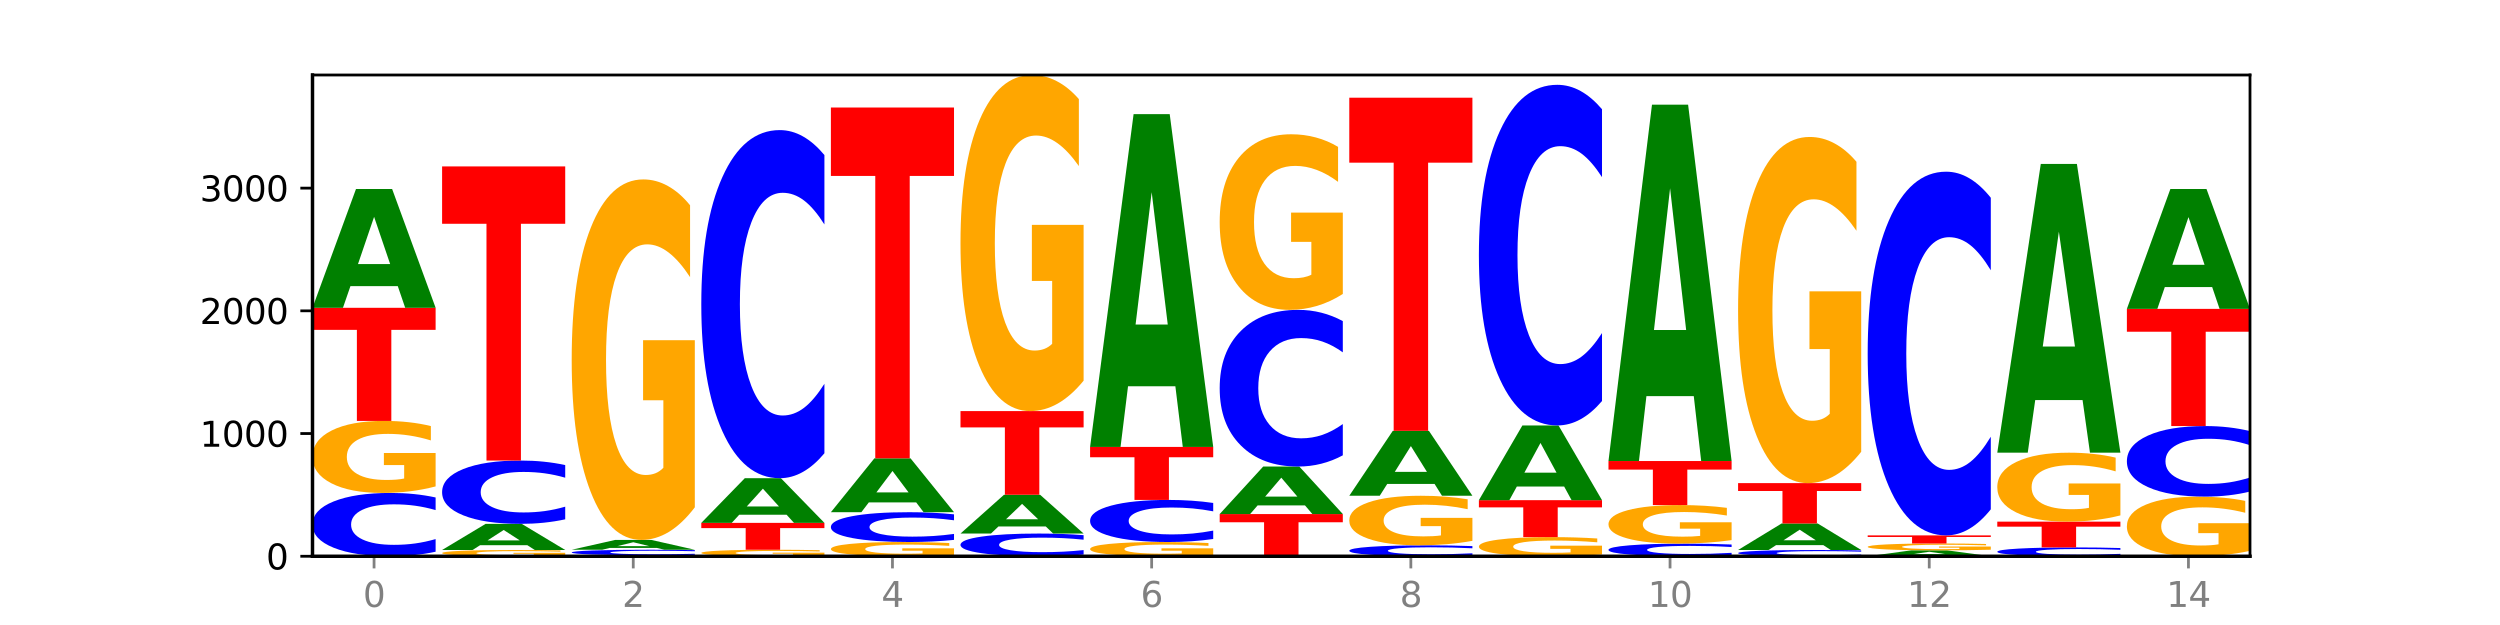 <?xml version="1.0" encoding="utf-8" standalone="no"?>
<!DOCTYPE svg PUBLIC "-//W3C//DTD SVG 1.1//EN"
  "http://www.w3.org/Graphics/SVG/1.1/DTD/svg11.dtd">
<svg xmlns:xlink="http://www.w3.org/1999/xlink" width="720pt" height="180pt" viewBox="0 0 720 180" xmlns="http://www.w3.org/2000/svg" version="1.1">
 <defs>
  <style type="text/css">*{stroke-linejoin: round; stroke-linecap: butt}</style>
 </defs>
 <g id="figure_1">
  <g id="patch_1">
   <path d="M 0 180 
L 720 180 
L 720 0 
L 0 0 
z
" style="fill: #ffffff"/>
  </g>
  <g id="axes_1">
   <g id="patch_2">
    <path d="M 90 160.2 
L 648 160.2 
L 648 21.6 
L 90 21.6 
z
" style="fill: #ffffff"/>
   </g>
   <g id="line2d_1">
    <path d="M 90 160.2 
L 648 160.2 
" clip-path="url(#pb4e3c579d0)" style="fill: none; stroke: #000000; stroke-width: 0.5; stroke-linecap: square"/>
   </g>
   <g id="patch_3">
    <path d="M 125.458 158.893 
Q 122.492 159.541 119.285 159.869 
Q 116.078 160.2 112.585 160.2 
Q 102.168 160.2 96.084 157.744 
Q 90 155.288 90 151.088 
Q 90 146.873 96.084 144.421 
Q 102.168 141.965 112.585 141.965 
Q 116.078 141.965 119.285 142.296 
Q 122.492 142.624 125.458 143.272 
L 125.458 146.907 
Q 122.465 146.048 119.562 145.649 
Q 116.658 145.25 113.451 145.25 
Q 107.698 145.25 104.401 146.805 
Q 101.114 148.357 101.114 151.088 
Q 101.114 153.808 104.401 155.363 
Q 107.698 156.915 113.451 156.915 
Q 116.658 156.915 119.562 156.516 
Q 122.465 156.113 125.458 155.254 
L 125.458 158.893 
z
" clip-path="url(#pb4e3c579d0)" style="fill: #0000ff"/>
   </g>
   <g id="patch_4">
    <path d="M 125.458 140.088 
Q 121.882 141.027 118.036 141.498 
Q 114.19 141.965 110.089 141.965 
Q 100.823 141.965 95.412 139.171 
Q 90 136.377 90 131.599 
Q 90 126.766 95.507 123.993 
Q 101.022 121.221 110.614 121.221 
Q 114.309 121.221 117.694 121.598 
Q 121.088 121.971 124.091 122.708 
L 124.091 126.843 
Q 120.992 125.896 117.925 125.429 
Q 114.857 124.958 111.774 124.958 
Q 106.068 124.958 102.977 126.68 
Q 99.886 128.398 99.886 131.599 
Q 99.886 134.77 102.866 136.502 
Q 105.846 138.228 111.329 138.228 
Q 112.823 138.228 114.102 138.13 
Q 115.382 138.027 116.399 137.813 
L 116.399 133.93 
L 110.558 133.93 
L 110.558 130.472 
L 125.458 130.472 
L 125.458 140.088 
z
" clip-path="url(#pb4e3c579d0)" style="fill: #ffa600"/>
   </g>
   <g id="patch_5">
    <path d="M 90 88.638 
L 125.458 88.638 
L 125.458 94.993 
L 112.701 94.993 
L 112.701 121.221 
L 102.781 121.221 
L 102.781 94.993 
L 90 94.993 
L 90 88.638 
z
" clip-path="url(#pb4e3c579d0)" style="fill: #ff0000"/>
   </g>
   <g id="patch_6">
    <path d="M 114.562 82.407 
L 100.925 82.407 
L 98.772 88.638 
L 90 88.638 
L 102.527 54.43 
L 112.931 54.43 
L 125.458 88.638 
L 116.693 88.638 
L 114.562 82.407 
z
M 103.1 76.058 
L 112.365 76.058 
L 107.74 62.451 
L 103.1 76.058 
z
" clip-path="url(#pb4e3c579d0)" style="fill: #008000"/>
   </g>
   <g id="patch_7">
    <path d="M 162.783 160.037 
Q 159.207 160.118 155.36 160.159 
Q 151.514 160.2 147.414 160.2 
Q 138.148 160.2 132.736 159.957 
Q 127.324 159.715 127.324 159.299 
Q 127.324 158.879 132.831 158.639 
Q 138.346 158.398 147.938 158.398 
Q 151.633 158.398 155.019 158.43 
Q 158.412 158.463 161.416 158.527 
L 161.416 158.886 
Q 158.317 158.804 155.249 158.763 
Q 152.182 158.722 149.098 158.722 
Q 143.393 158.722 140.301 158.872 
Q 137.21 159.021 137.21 159.299 
Q 137.21 159.575 140.19 159.725 
Q 143.17 159.875 148.653 159.875 
Q 150.147 159.875 151.427 159.867 
Q 152.706 159.858 153.723 159.839 
L 153.723 159.502 
L 147.883 159.502 
L 147.883 159.201 
L 162.783 159.201 
L 162.783 160.037 
z
" clip-path="url(#pb4e3c579d0)" style="fill: #ffa600"/>
   </g>
   <g id="patch_8">
    <path d="M 151.886 157.026 
L 138.25 157.026 
L 136.097 158.398 
L 127.324 158.398 
L 139.852 150.87 
L 150.255 150.87 
L 162.783 158.398 
L 154.018 158.398 
L 151.886 157.026 
z
M 140.425 155.629 
L 149.69 155.629 
L 145.064 152.635 
L 140.425 155.629 
z
" clip-path="url(#pb4e3c579d0)" style="fill: #008000"/>
   </g>
   <g id="patch_9">
    <path d="M 162.783 149.563 
Q 159.817 150.211 156.609 150.539 
Q 153.402 150.87 149.909 150.87 
Q 139.492 150.87 133.408 148.415 
Q 127.324 145.959 127.324 141.759 
Q 127.324 137.544 133.408 135.091 
Q 139.492 132.635 149.909 132.635 
Q 153.402 132.635 156.609 132.967 
Q 159.817 133.295 162.783 133.943 
L 162.783 137.578 
Q 159.79 136.719 156.886 136.319 
Q 153.983 135.92 150.776 135.92 
Q 145.022 135.92 141.726 137.476 
Q 138.438 139.028 138.438 141.759 
Q 138.438 144.478 141.726 146.034 
Q 145.022 147.586 150.776 147.586 
Q 153.983 147.586 156.886 147.187 
Q 159.79 146.784 162.783 145.925 
L 162.783 149.563 
z
" clip-path="url(#pb4e3c579d0)" style="fill: #0000ff"/>
   </g>
   <g id="patch_10">
    <path d="M 127.324 47.928 
L 162.783 47.928 
L 162.783 64.448 
L 150.026 64.448 
L 150.026 132.635 
L 140.106 132.635 
L 140.106 64.448 
L 127.324 64.448 
L 127.324 47.928 
z
" clip-path="url(#pb4e3c579d0)" style="fill: #ff0000"/>
   </g>
   <g id="patch_11">
    <path d="M 164.649 159.917 
L 200.107 159.917 
L 200.107 159.972 
L 187.35 159.972 
L 187.35 160.2 
L 177.43 160.2 
L 177.43 159.972 
L 164.649 159.972 
L 164.649 159.917 
z
" clip-path="url(#pb4e3c579d0)" style="fill: #ff0000"/>
   </g>
   <g id="patch_12">
    <path d="M 200.107 159.803 
Q 197.141 159.86 193.934 159.888 
Q 190.727 159.917 187.233 159.917 
Q 176.817 159.917 170.733 159.703 
Q 164.649 159.489 164.649 159.123 
Q 164.649 158.755 170.733 158.541 
Q 176.817 158.327 187.233 158.327 
Q 190.727 158.327 193.934 158.356 
Q 197.141 158.385 200.107 158.441 
L 200.107 158.758 
Q 197.114 158.683 194.211 158.648 
Q 191.307 158.613 188.1 158.613 
Q 182.347 158.613 179.05 158.749 
Q 175.762 158.884 175.762 159.123 
Q 175.762 159.36 179.05 159.495 
Q 182.347 159.631 188.1 159.631 
Q 191.307 159.631 194.211 159.596 
Q 197.114 159.561 200.107 159.486 
L 200.107 159.803 
z
" clip-path="url(#pb4e3c579d0)" style="fill: #0000ff"/>
   </g>
   <g id="patch_13">
    <path d="M 189.211 157.812 
L 175.574 157.812 
L 173.421 158.327 
L 164.649 158.327 
L 177.176 155.5 
L 187.58 155.5 
L 200.107 158.327 
L 191.342 158.327 
L 189.211 157.812 
z
M 177.749 157.287 
L 187.014 157.287 
L 182.389 156.163 
L 177.749 157.287 
z
" clip-path="url(#pb4e3c579d0)" style="fill: #008000"/>
   </g>
   <g id="patch_14">
    <path d="M 200.107 146.106 
Q 196.531 150.803 192.685 153.162 
Q 188.839 155.5 184.738 155.5 
Q 175.472 155.5 170.061 141.516 
Q 164.649 127.533 164.649 103.619 
Q 164.649 79.426 170.156 65.55 
Q 175.671 51.674 185.263 51.674 
Q 188.958 51.674 192.343 53.561 
Q 195.736 55.427 198.74 59.116 
L 198.74 79.812 
Q 195.641 75.073 192.574 72.735 
Q 189.506 70.376 186.423 70.376 
Q 180.717 70.376 177.626 78.997 
Q 174.535 87.598 174.535 103.619 
Q 174.535 119.49 177.515 128.155 
Q 180.495 136.798 185.978 136.798 
Q 187.472 136.798 188.751 136.305 
Q 190.031 135.79 191.048 134.717 
L 191.048 115.286 
L 185.207 115.286 
L 185.207 97.978 
L 200.107 97.978 
L 200.107 146.106 
z
" clip-path="url(#pb4e3c579d0)" style="fill: #ffa600"/>
   </g>
   <g id="patch_15">
    <path d="M 237.431 160.031 
Q 233.855 160.115 230.009 160.158 
Q 226.163 160.2 222.063 160.2 
Q 212.797 160.2 207.385 159.948 
Q 201.973 159.695 201.973 159.264 
Q 201.973 158.828 207.48 158.577 
Q 212.995 158.327 222.587 158.327 
Q 226.282 158.327 229.668 158.361 
Q 233.061 158.395 236.065 158.461 
L 236.065 158.835 
Q 232.965 158.749 229.898 158.707 
Q 226.831 158.664 223.747 158.664 
Q 218.041 158.664 214.95 158.82 
Q 211.859 158.975 211.859 159.264 
Q 211.859 159.55 214.839 159.707 
Q 217.819 159.863 223.302 159.863 
Q 224.796 159.863 226.076 159.854 
Q 227.355 159.844 228.372 159.825 
L 228.372 159.475 
L 222.531 159.475 
L 222.531 159.162 
L 237.431 159.162 
L 237.431 160.031 
z
" clip-path="url(#pb4e3c579d0)" style="fill: #ffa600"/>
   </g>
   <g id="patch_16">
    <path d="M 201.973 150.588 
L 237.431 150.588 
L 237.431 152.097 
L 224.675 152.097 
L 224.675 158.327 
L 214.755 158.327 
L 214.755 152.097 
L 201.973 152.097 
L 201.973 150.588 
z
" clip-path="url(#pb4e3c579d0)" style="fill: #ff0000"/>
   </g>
   <g id="patch_17">
    <path d="M 226.535 148.244 
L 212.899 148.244 
L 210.745 150.588 
L 201.973 150.588 
L 214.501 137.724 
L 224.904 137.724 
L 237.431 150.588 
L 228.667 150.588 
L 226.535 148.244 
z
M 215.073 145.857 
L 224.339 145.857 
L 219.713 140.74 
L 215.073 145.857 
z
" clip-path="url(#pb4e3c579d0)" style="fill: #008000"/>
   </g>
   <g id="patch_18">
    <path d="M 237.431 130.538 
Q 234.465 134.1 231.258 135.902 
Q 228.051 137.724 224.558 137.724 
Q 214.141 137.724 208.057 124.221 
Q 201.973 110.718 201.973 87.627 
Q 201.973 64.452 208.057 50.97 
Q 214.141 37.467 224.558 37.467 
Q 228.051 37.467 231.258 39.29 
Q 234.465 41.092 237.431 44.654 
L 237.431 64.639 
Q 234.439 59.917 231.535 57.722 
Q 228.632 55.526 225.424 55.526 
Q 219.671 55.526 216.375 64.08 
Q 213.087 72.612 213.087 87.627 
Q 213.087 102.579 216.375 111.133 
Q 219.671 119.665 225.424 119.665 
Q 228.632 119.665 231.535 117.47 
Q 234.439 115.254 237.431 110.532 
L 237.431 130.538 
z
" clip-path="url(#pb4e3c579d0)" style="fill: #0000ff"/>
   </g>
   <g id="patch_19">
    <path d="M 274.756 159.829 
Q 271.18 160.015 267.334 160.108 
Q 263.487 160.2 259.387 160.2 
Q 250.121 160.2 244.709 159.648 
Q 239.298 159.096 239.298 158.152 
Q 239.298 157.196 244.805 156.649 
Q 250.32 156.101 259.911 156.101 
Q 263.607 156.101 266.992 156.175 
Q 270.385 156.249 273.389 156.395 
L 273.389 157.212 
Q 270.29 157.025 267.222 156.932 
Q 264.155 156.839 261.072 156.839 
Q 255.366 156.839 252.275 157.179 
Q 249.183 157.519 249.183 158.152 
Q 249.183 158.778 252.163 159.12 
Q 255.143 159.462 260.627 159.462 
Q 262.121 159.462 263.4 159.442 
Q 264.679 159.422 265.697 159.379 
L 265.697 158.612 
L 259.856 158.612 
L 259.856 157.929 
L 274.756 157.929 
L 274.756 159.829 
z
" clip-path="url(#pb4e3c579d0)" style="fill: #ffa600"/>
   </g>
   <g id="patch_20">
    <path d="M 274.756 155.485 
Q 271.79 155.79 268.583 155.945 
Q 265.375 156.101 261.882 156.101 
Q 251.465 156.101 245.382 154.944 
Q 239.298 153.788 239.298 151.81 
Q 239.298 149.825 245.382 148.67 
Q 251.465 147.513 261.882 147.513 
Q 265.375 147.513 268.583 147.669 
Q 271.79 147.824 274.756 148.129 
L 274.756 149.841 
Q 271.763 149.436 268.86 149.248 
Q 265.956 149.06 262.749 149.06 
Q 256.995 149.06 253.699 149.793 
Q 250.411 150.524 250.411 151.81 
Q 250.411 153.09 253.699 153.823 
Q 256.995 154.554 262.749 154.554 
Q 265.956 154.554 268.86 154.366 
Q 271.763 154.176 274.756 153.772 
L 274.756 155.485 
z
" clip-path="url(#pb4e3c579d0)" style="fill: #0000ff"/>
   </g>
   <g id="patch_21">
    <path d="M 263.86 144.687 
L 250.223 144.687 
L 248.07 147.513 
L 239.298 147.513 
L 251.825 131.999 
L 262.228 131.999 
L 274.756 147.513 
L 265.991 147.513 
L 263.86 144.687 
z
M 252.398 141.808 
L 261.663 141.808 
L 257.038 135.637 
L 252.398 141.808 
z
" clip-path="url(#pb4e3c579d0)" style="fill: #008000"/>
   </g>
   <g id="patch_22">
    <path d="M 239.298 30.965 
L 274.756 30.965 
L 274.756 50.669 
L 261.999 50.669 
L 261.999 131.999 
L 252.079 131.999 
L 252.079 50.669 
L 239.298 50.669 
L 239.298 30.965 
z
" clip-path="url(#pb4e3c579d0)" style="fill: #ff0000"/>
   </g>
   <g id="patch_23">
    <path d="M 312.08 159.731 
Q 309.114 159.964 305.907 160.081 
Q 302.7 160.2 299.207 160.2 
Q 288.79 160.2 282.706 159.319 
Q 276.622 158.439 276.622 156.933 
Q 276.622 155.422 282.706 154.543 
Q 288.79 153.662 299.207 153.662 
Q 302.7 153.662 305.907 153.781 
Q 309.114 153.899 312.08 154.131 
L 312.08 155.434 
Q 309.087 155.126 306.184 154.983 
Q 303.28 154.84 300.073 154.84 
Q 294.32 154.84 291.023 155.398 
Q 287.736 155.954 287.736 156.933 
Q 287.736 157.908 291.023 158.466 
Q 294.32 159.022 300.073 159.022 
Q 303.28 159.022 306.184 158.879 
Q 309.087 158.735 312.08 158.427 
L 312.08 159.731 
z
" clip-path="url(#pb4e3c579d0)" style="fill: #0000ff"/>
   </g>
   <g id="patch_24">
    <path d="M 301.184 151.628 
L 287.547 151.628 
L 285.394 153.662 
L 276.622 153.662 
L 289.15 142.495 
L 299.553 142.495 
L 312.08 153.662 
L 303.315 153.662 
L 301.184 151.628 
z
M 289.722 149.555 
L 298.987 149.555 
L 294.362 145.113 
L 289.722 149.555 
z
" clip-path="url(#pb4e3c579d0)" style="fill: #008000"/>
   </g>
   <g id="patch_25">
    <path d="M 276.622 118.394 
L 312.08 118.394 
L 312.08 123.094 
L 299.324 123.094 
L 299.324 142.495 
L 289.404 142.495 
L 289.404 123.094 
L 276.622 123.094 
L 276.622 118.394 
z
" clip-path="url(#pb4e3c579d0)" style="fill: #ff0000"/>
   </g>
   <g id="patch_26">
    <path d="M 312.08 109.636 
Q 308.504 114.015 304.658 116.214 
Q 300.812 118.394 296.711 118.394 
Q 287.445 118.394 282.034 105.357 
Q 276.622 92.321 276.622 70.027 
Q 276.622 47.473 282.129 34.537 
Q 287.644 21.6 297.236 21.6 
Q 300.931 21.6 304.316 23.36 
Q 307.71 25.099 310.713 28.538 
L 310.713 47.833 
Q 307.614 43.414 304.547 41.235 
Q 301.479 39.035 298.396 39.035 
Q 292.69 39.035 289.599 47.073 
Q 286.508 55.091 286.508 70.027 
Q 286.508 84.823 289.488 92.901 
Q 292.468 100.959 297.951 100.959 
Q 299.445 100.959 300.724 100.499 
Q 302.004 100.019 303.021 99.019 
L 303.021 80.904 
L 297.18 80.904 
L 297.18 64.768 
L 312.08 64.768 
L 312.08 109.636 
z
" clip-path="url(#pb4e3c579d0)" style="fill: #ffa600"/>
   </g>
   <g id="patch_27">
    <path d="M 349.405 159.829 
Q 345.829 160.015 341.982 160.108 
Q 338.136 160.2 334.036 160.2 
Q 324.77 160.2 319.358 159.648 
Q 313.946 159.096 313.946 158.152 
Q 313.946 157.196 319.454 156.649 
Q 324.969 156.101 334.56 156.101 
Q 338.255 156.101 341.641 156.175 
Q 345.034 156.249 348.038 156.395 
L 348.038 157.212 
Q 344.939 157.025 341.871 156.932 
Q 338.804 156.839 335.72 156.839 
Q 330.015 156.839 326.923 157.179 
Q 323.832 157.519 323.832 158.152 
Q 323.832 158.778 326.812 159.12 
Q 329.792 159.462 335.275 159.462 
Q 336.769 159.462 338.049 159.442 
Q 339.328 159.422 340.345 159.379 
L 340.345 158.612 
L 334.505 158.612 
L 334.505 157.929 
L 349.405 157.929 
L 349.405 159.829 
z
" clip-path="url(#pb4e3c579d0)" style="fill: #ffa600"/>
   </g>
   <g id="patch_28">
    <path d="M 349.405 155.232 
Q 346.439 155.662 343.231 155.88 
Q 340.024 156.101 336.531 156.101 
Q 326.114 156.101 320.03 154.468 
Q 313.946 152.836 313.946 150.044 
Q 313.946 147.242 320.03 145.612 
Q 326.114 143.979 336.531 143.979 
Q 340.024 143.979 343.231 144.2 
Q 346.439 144.418 349.405 144.848 
L 349.405 147.264 
Q 346.412 146.694 343.508 146.428 
Q 340.605 146.163 337.398 146.163 
Q 331.644 146.163 328.348 147.197 
Q 325.06 148.228 325.06 150.044 
Q 325.06 151.852 328.348 152.886 
Q 331.644 153.917 337.398 153.917 
Q 340.605 153.917 343.508 153.652 
Q 346.412 153.384 349.405 152.813 
L 349.405 155.232 
z
" clip-path="url(#pb4e3c579d0)" style="fill: #0000ff"/>
   </g>
   <g id="patch_29">
    <path d="M 313.946 128.713 
L 349.405 128.713 
L 349.405 131.69 
L 336.648 131.69 
L 336.648 143.979 
L 326.728 143.979 
L 326.728 131.69 
L 313.946 131.69 
L 313.946 128.713 
z
" clip-path="url(#pb4e3c579d0)" style="fill: #ff0000"/>
   </g>
   <g id="patch_30">
    <path d="M 338.508 111.254 
L 324.872 111.254 
L 322.719 128.713 
L 313.946 128.713 
L 326.474 32.873 
L 336.877 32.873 
L 349.405 128.713 
L 340.64 128.713 
L 338.508 111.254 
z
M 327.047 93.466 
L 336.312 93.466 
L 331.686 55.344 
L 327.047 93.466 
z
" clip-path="url(#pb4e3c579d0)" style="fill: #008000"/>
   </g>
   <g id="patch_31">
    <path d="M 351.271 148.043 
L 386.729 148.043 
L 386.729 150.414 
L 373.972 150.414 
L 373.972 160.2 
L 364.052 160.2 
L 364.052 150.414 
L 351.271 150.414 
L 351.271 148.043 
z
" clip-path="url(#pb4e3c579d0)" style="fill: #ff0000"/>
   </g>
   <g id="patch_32">
    <path d="M 375.833 145.552 
L 362.196 145.552 
L 360.043 148.043 
L 351.271 148.043 
L 363.798 134.367 
L 374.202 134.367 
L 386.729 148.043 
L 377.964 148.043 
L 375.833 145.552 
z
M 364.371 143.014 
L 373.636 143.014 
L 369.011 137.574 
L 364.371 143.014 
z
" clip-path="url(#pb4e3c579d0)" style="fill: #008000"/>
   </g>
   <g id="patch_33">
    <path d="M 386.729 131.132 
Q 383.763 132.736 380.556 133.547 
Q 377.349 134.367 373.856 134.367 
Q 363.439 134.367 357.355 128.289 
Q 351.271 122.211 351.271 111.817 
Q 351.271 101.386 357.355 95.317 
Q 363.439 89.239 373.856 89.239 
Q 377.349 89.239 380.556 90.059 
Q 383.763 90.87 386.729 92.474 
L 386.729 101.47 
Q 383.736 99.344 380.833 98.356 
Q 377.929 97.368 374.722 97.368 
Q 368.969 97.368 365.672 101.218 
Q 362.385 105.059 362.385 111.817 
Q 362.385 118.548 365.672 122.398 
Q 368.969 126.238 374.722 126.238 
Q 377.929 126.238 380.833 125.25 
Q 383.736 124.253 386.729 122.127 
L 386.729 131.132 
z
" clip-path="url(#pb4e3c579d0)" style="fill: #0000ff"/>
   </g>
   <g id="patch_34">
    <path d="M 386.729 84.664 
Q 383.153 86.951 379.307 88.1 
Q 375.461 89.239 371.36 89.239 
Q 362.094 89.239 356.683 82.428 
Q 351.271 75.617 351.271 63.97 
Q 351.271 52.186 356.778 45.428 
Q 362.293 38.669 371.885 38.669 
Q 375.58 38.669 378.965 39.588 
Q 382.358 40.497 385.362 42.294 
L 385.362 52.374 
Q 382.263 50.066 379.196 48.927 
Q 376.128 47.778 373.045 47.778 
Q 367.339 47.778 364.248 51.977 
Q 361.157 56.166 361.157 63.97 
Q 361.157 71.7 364.137 75.92 
Q 367.117 80.13 372.6 80.13 
Q 374.094 80.13 375.373 79.89 
Q 376.653 79.639 377.67 79.117 
L 377.67 69.652 
L 371.829 69.652 
L 371.829 61.222 
L 386.729 61.222 
L 386.729 84.664 
z
" clip-path="url(#pb4e3c579d0)" style="fill: #ffa600"/>
   </g>
   <g id="patch_35">
    <path d="M 424.054 159.975 
Q 421.087 160.086 417.88 160.143 
Q 414.673 160.2 411.18 160.2 
Q 400.763 160.2 394.679 159.776 
Q 388.595 159.353 388.595 158.628 
Q 388.595 157.901 394.679 157.478 
Q 400.763 157.055 411.18 157.055 
Q 414.673 157.055 417.88 157.112 
Q 421.087 157.169 424.054 157.28 
L 424.054 157.907 
Q 421.061 157.759 418.157 157.69 
Q 415.254 157.621 412.047 157.621 
Q 406.293 157.621 402.997 157.89 
Q 399.709 158.157 399.709 158.628 
Q 399.709 159.097 402.997 159.366 
Q 406.293 159.633 412.047 159.633 
Q 415.254 159.633 418.157 159.565 
Q 421.061 159.495 424.054 159.347 
L 424.054 159.975 
z
" clip-path="url(#pb4e3c579d0)" style="fill: #0000ff"/>
   </g>
   <g id="patch_36">
    <path d="M 424.054 155.763 
Q 420.477 156.409 416.631 156.733 
Q 412.785 157.055 408.685 157.055 
Q 399.419 157.055 394.007 155.132 
Q 388.595 153.209 388.595 149.921 
Q 388.595 146.594 394.102 144.686 
Q 399.617 142.778 409.209 142.778 
Q 412.904 142.778 416.29 143.037 
Q 419.683 143.294 422.687 143.801 
L 422.687 146.647 
Q 419.587 145.995 416.52 145.674 
Q 413.453 145.35 410.369 145.35 
Q 404.664 145.35 401.572 146.535 
Q 398.481 147.718 398.481 149.921 
Q 398.481 152.103 401.461 153.295 
Q 404.441 154.483 409.924 154.483 
Q 411.418 154.483 412.698 154.415 
Q 413.977 154.345 414.994 154.197 
L 414.994 151.525 
L 409.153 151.525 
L 409.153 149.145 
L 424.054 149.145 
L 424.054 155.763 
z
" clip-path="url(#pb4e3c579d0)" style="fill: #ffa600"/>
   </g>
   <g id="patch_37">
    <path d="M 413.157 139.372 
L 399.521 139.372 
L 397.367 142.778 
L 388.595 142.778 
L 401.123 124.083 
L 411.526 124.083 
L 424.054 142.778 
L 415.289 142.778 
L 413.157 139.372 
z
M 401.695 135.903 
L 410.961 135.903 
L 406.335 128.467 
L 401.695 135.903 
z
" clip-path="url(#pb4e3c579d0)" style="fill: #008000"/>
   </g>
   <g id="patch_38">
    <path d="M 388.595 28.138 
L 424.054 28.138 
L 424.054 46.85 
L 411.297 46.85 
L 411.297 124.083 
L 401.377 124.083 
L 401.377 46.85 
L 388.595 46.85 
L 388.595 28.138 
z
" clip-path="url(#pb4e3c579d0)" style="fill: #ff0000"/>
   </g>
   <g id="patch_39">
    <path d="M 461.378 159.701 
Q 457.802 159.951 453.956 160.076 
Q 450.11 160.2 446.009 160.2 
Q 436.743 160.2 431.331 159.458 
Q 425.92 158.715 425.92 157.445 
Q 425.92 156.161 431.427 155.424 
Q 436.942 154.687 446.533 154.687 
Q 450.229 154.687 453.614 154.787 
Q 457.007 154.886 460.011 155.082 
L 460.011 156.181 
Q 456.912 155.93 453.844 155.805 
Q 450.777 155.68 447.694 155.68 
Q 441.988 155.68 438.897 156.138 
Q 435.805 156.595 435.805 157.445 
Q 435.805 158.288 438.785 158.748 
Q 441.765 159.207 447.249 159.207 
Q 448.743 159.207 450.022 159.181 
Q 451.302 159.153 452.319 159.097 
L 452.319 158.065 
L 446.478 158.065 
L 446.478 157.146 
L 461.378 157.146 
L 461.378 159.701 
z
" clip-path="url(#pb4e3c579d0)" style="fill: #ffa600"/>
   </g>
   <g id="patch_40">
    <path d="M 425.92 144.05 
L 461.378 144.05 
L 461.378 146.125 
L 448.621 146.125 
L 448.621 154.687 
L 438.701 154.687 
L 438.701 146.125 
L 425.92 146.125 
L 425.92 144.05 
z
" clip-path="url(#pb4e3c579d0)" style="fill: #ff0000"/>
   </g>
   <g id="patch_41">
    <path d="M 450.482 140.129 
L 436.845 140.129 
L 434.692 144.05 
L 425.92 144.05 
L 438.447 122.529 
L 448.85 122.529 
L 461.378 144.05 
L 452.613 144.05 
L 450.482 140.129 
z
M 439.02 136.135 
L 448.285 136.135 
L 443.66 127.574 
L 439.02 136.135 
z
" clip-path="url(#pb4e3c579d0)" style="fill: #008000"/>
   </g>
   <g id="patch_42">
    <path d="M 461.378 115.497 
Q 458.412 118.982 455.205 120.745 
Q 451.997 122.529 448.504 122.529 
Q 438.088 122.529 432.004 109.316 
Q 425.92 96.103 425.92 73.508 
Q 425.92 50.832 432.004 37.64 
Q 438.088 24.427 448.504 24.427 
Q 451.997 24.427 455.205 26.21 
Q 458.412 27.973 461.378 31.459 
L 461.378 51.014 
Q 458.385 46.394 455.482 44.246 
Q 452.578 42.098 449.371 42.098 
Q 443.618 42.098 440.321 50.467 
Q 437.033 58.816 437.033 73.508 
Q 437.033 88.139 440.321 96.509 
Q 443.618 104.858 449.371 104.858 
Q 452.578 104.858 455.482 102.71 
Q 458.385 100.541 461.378 95.921 
L 461.378 115.497 
z
" clip-path="url(#pb4e3c579d0)" style="fill: #0000ff"/>
   </g>
   <g id="patch_43">
    <path d="M 498.702 159.939 
Q 495.736 160.068 492.529 160.134 
Q 489.322 160.2 485.829 160.2 
Q 475.412 160.2 469.328 159.71 
Q 463.244 159.22 463.244 158.381 
Q 463.244 157.54 469.328 157.05 
Q 475.412 156.56 485.829 156.56 
Q 489.322 156.56 492.529 156.626 
Q 495.736 156.692 498.702 156.821 
L 498.702 157.547 
Q 495.71 157.375 492.806 157.295 
Q 489.903 157.216 486.695 157.216 
Q 480.942 157.216 477.645 157.526 
Q 474.358 157.836 474.358 158.381 
Q 474.358 158.924 477.645 159.235 
Q 480.942 159.544 486.695 159.544 
Q 489.903 159.544 492.806 159.465 
Q 495.71 159.384 498.702 159.213 
L 498.702 159.939 
z
" clip-path="url(#pb4e3c579d0)" style="fill: #0000ff"/>
   </g>
   <g id="patch_44">
    <path d="M 498.702 155.556 
Q 495.126 156.058 491.28 156.31 
Q 487.434 156.56 483.333 156.56 
Q 474.068 156.56 468.656 155.066 
Q 463.244 153.571 463.244 151.015 
Q 463.244 148.43 468.751 146.947 
Q 474.266 145.464 483.858 145.464 
Q 487.553 145.464 490.938 145.665 
Q 494.332 145.865 497.336 146.259 
L 497.336 148.471 
Q 494.236 147.964 491.169 147.715 
Q 488.101 147.462 485.018 147.462 
Q 479.312 147.462 476.221 148.384 
Q 473.13 149.303 473.13 151.015 
Q 473.13 152.711 476.11 153.638 
Q 479.09 154.561 484.573 154.561 
Q 486.067 154.561 487.347 154.509 
Q 488.626 154.454 489.643 154.339 
L 489.643 152.262 
L 483.802 152.262 
L 483.802 150.412 
L 498.702 150.412 
L 498.702 155.556 
z
" clip-path="url(#pb4e3c579d0)" style="fill: #ffa600"/>
   </g>
   <g id="patch_45">
    <path d="M 463.244 132.777 
L 498.702 132.777 
L 498.702 135.251 
L 485.946 135.251 
L 485.946 145.464 
L 476.026 145.464 
L 476.026 135.251 
L 463.244 135.251 
L 463.244 132.777 
z
" clip-path="url(#pb4e3c579d0)" style="fill: #ff0000"/>
   </g>
   <g id="patch_46">
    <path d="M 487.806 114.082 
L 474.169 114.082 
L 472.016 132.777 
L 463.244 132.777 
L 475.772 30.152 
L 486.175 30.152 
L 498.702 132.777 
L 489.937 132.777 
L 487.806 114.082 
z
M 476.344 95.035 
L 485.609 95.035 
L 480.984 54.214 
L 476.344 95.035 
z
" clip-path="url(#pb4e3c579d0)" style="fill: #008000"/>
   </g>
   <g id="patch_47">
    <path d="M 536.027 160.071 
Q 533.061 160.135 529.854 160.167 
Q 526.646 160.2 523.153 160.2 
Q 512.736 160.2 506.652 159.957 
Q 500.569 159.715 500.569 159.299 
Q 500.569 158.883 506.652 158.64 
Q 512.736 158.398 523.153 158.398 
Q 526.646 158.398 529.854 158.43 
Q 533.061 158.463 536.027 158.527 
L 536.027 158.886 
Q 533.034 158.801 530.13 158.762 
Q 527.227 158.722 524.02 158.722 
Q 518.266 158.722 514.97 158.876 
Q 511.682 159.029 511.682 159.299 
Q 511.682 159.568 514.97 159.722 
Q 518.266 159.875 524.02 159.875 
Q 527.227 159.875 530.13 159.836 
Q 533.034 159.796 536.027 159.711 
L 536.027 160.071 
z
" clip-path="url(#pb4e3c579d0)" style="fill: #0000ff"/>
   </g>
   <g id="patch_48">
    <path d="M 525.13 157.007 
L 511.494 157.007 
L 509.341 158.398 
L 500.569 158.398 
L 513.096 150.764 
L 523.499 150.764 
L 536.027 158.398 
L 527.262 158.398 
L 525.13 157.007 
z
M 513.669 155.59 
L 522.934 155.59 
L 518.309 152.554 
L 513.669 155.59 
z
" clip-path="url(#pb4e3c579d0)" style="fill: #008000"/>
   </g>
   <g id="patch_49">
    <path d="M 500.569 139.138 
L 536.027 139.138 
L 536.027 141.405 
L 523.27 141.405 
L 523.27 150.764 
L 513.35 150.764 
L 513.35 141.405 
L 500.569 141.405 
L 500.569 139.138 
z
" clip-path="url(#pb4e3c579d0)" style="fill: #ff0000"/>
   </g>
   <g id="patch_50">
    <path d="M 536.027 130.118 
Q 532.451 134.628 528.605 136.893 
Q 524.758 139.138 520.658 139.138 
Q 511.392 139.138 505.98 125.711 
Q 500.569 112.284 500.569 89.323 
Q 500.569 66.094 506.076 52.77 
Q 511.591 39.446 521.182 39.446 
Q 524.878 39.446 528.263 41.258 
Q 531.656 43.05 534.66 46.592 
L 534.66 66.465 
Q 531.561 61.913 528.493 59.669 
Q 525.426 57.404 522.343 57.404 
Q 516.637 57.404 513.546 65.682 
Q 510.454 73.94 510.454 89.323 
Q 510.454 104.562 513.434 112.882 
Q 516.414 121.181 521.898 121.181 
Q 523.391 121.181 524.671 120.707 
Q 525.95 120.213 526.968 119.183 
L 526.968 100.526 
L 521.127 100.526 
L 521.127 83.907 
L 536.027 83.907 
L 536.027 130.118 
z
" clip-path="url(#pb4e3c579d0)" style="fill: #ffa600"/>
   </g>
   <g id="patch_51">
    <path d="M 562.455 159.891 
L 548.818 159.891 
L 546.665 160.2 
L 537.893 160.2 
L 550.42 158.504 
L 560.824 158.504 
L 573.351 160.2 
L 564.586 160.2 
L 562.455 159.891 
z
M 550.993 159.576 
L 560.258 159.576 
L 555.633 158.901 
L 550.993 159.576 
z
" clip-path="url(#pb4e3c579d0)" style="fill: #008000"/>
   </g>
   <g id="patch_52">
    <path d="M 573.351 158.325 
Q 569.775 158.414 565.929 158.459 
Q 562.083 158.504 557.982 158.504 
Q 548.716 158.504 543.305 158.237 
Q 537.893 157.971 537.893 157.515 
Q 537.893 157.054 543.4 156.789 
Q 548.915 156.525 558.507 156.525 
Q 562.202 156.525 565.587 156.561 
Q 568.98 156.596 571.984 156.667 
L 571.984 157.061 
Q 568.885 156.971 565.818 156.926 
Q 562.75 156.881 559.667 156.881 
Q 553.961 156.881 550.87 157.046 
Q 547.779 157.209 547.779 157.515 
Q 547.779 157.817 550.759 157.983 
Q 553.739 158.147 559.222 158.147 
Q 560.716 158.147 561.995 158.138 
Q 563.275 158.128 564.292 158.108 
L 564.292 157.737 
L 558.451 157.737 
L 558.451 157.407 
L 573.351 157.407 
L 573.351 158.325 
z
" clip-path="url(#pb4e3c579d0)" style="fill: #ffa600"/>
   </g>
   <g id="patch_53">
    <path d="M 537.893 154.192 
L 573.351 154.192 
L 573.351 154.647 
L 560.594 154.647 
L 560.594 156.525 
L 550.674 156.525 
L 550.674 154.647 
L 537.893 154.647 
L 537.893 154.192 
z
" clip-path="url(#pb4e3c579d0)" style="fill: #ff0000"/>
   </g>
   <g id="patch_54">
    <path d="M 573.351 146.684 
Q 570.385 150.406 567.178 152.288 
Q 563.971 154.192 560.478 154.192 
Q 550.061 154.192 543.977 140.085 
Q 537.893 125.978 537.893 101.852 
Q 537.893 77.64 543.977 63.555 
Q 550.061 49.447 560.478 49.447 
Q 563.971 49.447 567.178 51.351 
Q 570.385 53.234 573.351 56.955 
L 573.351 77.835 
Q 570.358 72.902 567.455 70.608 
Q 564.551 68.315 561.344 68.315 
Q 555.591 68.315 552.294 77.251 
Q 549.007 86.165 549.007 101.852 
Q 549.007 117.474 552.294 126.41 
Q 555.591 135.325 561.344 135.325 
Q 564.551 135.325 567.455 133.031 
Q 570.358 130.716 573.351 125.783 
L 573.351 146.684 
z
" clip-path="url(#pb4e3c579d0)" style="fill: #0000ff"/>
   </g>
   <g id="patch_55">
    <path d="M 610.676 160.018 
Q 607.71 160.108 604.502 160.154 
Q 601.295 160.2 597.802 160.2 
Q 587.385 160.2 581.301 159.857 
Q 575.217 159.515 575.217 158.929 
Q 575.217 158.34 581.301 157.998 
Q 587.385 157.656 597.802 157.656 
Q 601.295 157.656 604.502 157.702 
Q 607.71 157.748 610.676 157.838 
L 610.676 158.345 
Q 607.683 158.225 604.779 158.17 
Q 601.876 158.114 598.669 158.114 
Q 592.915 158.114 589.619 158.331 
Q 586.331 158.548 586.331 158.929 
Q 586.331 159.308 589.619 159.525 
Q 592.915 159.742 598.669 159.742 
Q 601.876 159.742 604.779 159.686 
Q 607.683 159.63 610.676 159.51 
L 610.676 160.018 
z
" clip-path="url(#pb4e3c579d0)" style="fill: #0000ff"/>
   </g>
   <g id="patch_56">
    <path d="M 575.217 150.234 
L 610.676 150.234 
L 610.676 151.682 
L 597.919 151.682 
L 597.919 157.656 
L 587.999 157.656 
L 587.999 151.682 
L 575.217 151.682 
L 575.217 150.234 
z
" clip-path="url(#pb4e3c579d0)" style="fill: #ff0000"/>
   </g>
   <g id="patch_57">
    <path d="M 610.676 148.437 
Q 607.1 149.336 603.253 149.787 
Q 599.407 150.234 595.307 150.234 
Q 586.041 150.234 580.629 147.559 
Q 575.217 144.885 575.217 140.31 
Q 575.217 135.683 580.724 133.028 
Q 586.239 130.374 595.831 130.374 
Q 599.526 130.374 602.912 130.735 
Q 606.305 131.092 609.309 131.797 
L 609.309 135.756 
Q 606.21 134.85 603.142 134.403 
Q 600.075 133.951 596.991 133.951 
Q 591.286 133.951 588.194 135.6 
Q 585.103 137.246 585.103 140.31 
Q 585.103 143.346 588.083 145.004 
Q 591.063 146.657 596.546 146.657 
Q 598.04 146.657 599.32 146.563 
Q 600.599 146.464 601.616 146.259 
L 601.616 142.542 
L 595.776 142.542 
L 595.776 139.231 
L 610.676 139.231 
L 610.676 148.437 
z
" clip-path="url(#pb4e3c579d0)" style="fill: #ffa600"/>
   </g>
   <g id="patch_58">
    <path d="M 599.779 115.226 
L 586.143 115.226 
L 583.99 130.374 
L 575.217 130.374 
L 587.745 47.221 
L 598.148 47.221 
L 610.676 130.374 
L 601.911 130.374 
L 599.779 115.226 
z
M 588.318 99.793 
L 597.583 99.793 
L 592.957 66.717 
L 588.318 99.793 
z
" clip-path="url(#pb4e3c579d0)" style="fill: #008000"/>
   </g>
   <g id="patch_59">
    <path d="M 648 158.646 
Q 644.424 159.423 640.578 159.813 
Q 636.732 160.2 632.631 160.2 
Q 623.365 160.2 617.954 157.887 
Q 612.542 155.574 612.542 151.618 
Q 612.542 147.616 618.049 145.321 
Q 623.564 143.025 633.156 143.025 
Q 636.851 143.025 640.236 143.337 
Q 643.629 143.646 646.633 144.256 
L 646.633 147.68 
Q 643.534 146.896 640.467 146.509 
Q 637.399 146.119 634.316 146.119 
Q 628.61 146.119 625.519 147.545 
Q 622.428 148.968 622.428 151.618 
Q 622.428 154.243 625.408 155.677 
Q 628.388 157.106 633.871 157.106 
Q 635.365 157.106 636.644 157.025 
Q 637.924 156.94 638.941 156.762 
L 638.941 153.548 
L 633.1 153.548 
L 633.1 150.685 
L 648 150.685 
L 648 158.646 
z
" clip-path="url(#pb4e3c579d0)" style="fill: #ffa600"/>
   </g>
   <g id="patch_60">
    <path d="M 648 141.569 
Q 645.034 142.291 641.827 142.656 
Q 638.62 143.025 635.126 143.025 
Q 624.71 143.025 618.626 140.288 
Q 612.542 137.552 612.542 132.871 
Q 612.542 128.175 618.626 125.442 
Q 624.71 122.705 635.126 122.705 
Q 638.62 122.705 641.827 123.075 
Q 645.034 123.44 648 124.162 
L 648 128.212 
Q 645.007 127.255 642.104 126.81 
Q 639.2 126.365 635.993 126.365 
Q 630.24 126.365 626.943 128.099 
Q 623.655 129.828 623.655 132.871 
Q 623.655 135.902 626.943 137.636 
Q 630.24 139.365 635.993 139.365 
Q 639.2 139.365 642.104 138.92 
Q 645.007 138.471 648 137.514 
L 648 141.569 
z
" clip-path="url(#pb4e3c579d0)" style="fill: #0000ff"/>
   </g>
   <g id="patch_61">
    <path d="M 612.542 88.956 
L 648 88.956 
L 648 95.538 
L 635.243 95.538 
L 635.243 122.705 
L 625.323 122.705 
L 625.323 95.538 
L 612.542 95.538 
L 612.542 88.956 
z
" clip-path="url(#pb4e3c579d0)" style="fill: #ff0000"/>
   </g>
   <g id="patch_62">
    <path d="M 637.104 82.667 
L 623.467 82.667 
L 621.314 88.956 
L 612.542 88.956 
L 625.069 54.43 
L 635.473 54.43 
L 648 88.956 
L 639.235 88.956 
L 637.104 82.667 
z
M 625.642 76.259 
L 634.907 76.259 
L 630.282 62.525 
L 625.642 76.259 
z
" clip-path="url(#pb4e3c579d0)" style="fill: #008000"/>
   </g>
   <g id="matplotlib.axis_1">
    <g id="xtick_1">
     <g id="line2d_2">
      <defs>
       <path id="ma438864978" d="M 0 0 
L 0 3.5 
" style="stroke: #808080; stroke-width: 0.8"/>
      </defs>
      <g>
       <use xlink:href="#ma438864978" x="107.729" y="160.2" style="fill: #808080; stroke: #808080; stroke-width: 0.8"/>
      </g>
     </g>
     <g id="text_1">
      <!-- 0 -->
      <g style="fill: #808080" transform="translate(104.548 174.798) scale(0.1 -0.1)">
       <defs>
        <path id="DejaVuSans-30" d="M 2034 4250 
Q 1547 4250 1301 3770 
Q 1056 3291 1056 2328 
Q 1056 1369 1301 889 
Q 1547 409 2034 409 
Q 2525 409 2770 889 
Q 3016 1369 3016 2328 
Q 3016 3291 2770 3770 
Q 2525 4250 2034 4250 
z
M 2034 4750 
Q 2819 4750 3233 4129 
Q 3647 3509 3647 2328 
Q 3647 1150 3233 529 
Q 2819 -91 2034 -91 
Q 1250 -91 836 529 
Q 422 1150 422 2328 
Q 422 3509 836 4129 
Q 1250 4750 2034 4750 
z
" transform="scale(0.016)"/>
       </defs>
       <use xlink:href="#DejaVuSans-30"/>
      </g>
     </g>
    </g>
    <g id="xtick_2">
     <g id="line2d_3">
      <g>
       <use xlink:href="#ma438864978" x="182.378" y="160.2" style="fill: #808080; stroke: #808080; stroke-width: 0.8"/>
      </g>
     </g>
     <g id="text_2">
      <!-- 2 -->
      <g style="fill: #808080" transform="translate(179.197 174.798) scale(0.1 -0.1)">
       <defs>
        <path id="DejaVuSans-32" d="M 1228 531 
L 3431 531 
L 3431 0 
L 469 0 
L 469 531 
Q 828 903 1448 1529 
Q 2069 2156 2228 2338 
Q 2531 2678 2651 2914 
Q 2772 3150 2772 3378 
Q 2772 3750 2511 3984 
Q 2250 4219 1831 4219 
Q 1534 4219 1204 4116 
Q 875 4013 500 3803 
L 500 4441 
Q 881 4594 1212 4672 
Q 1544 4750 1819 4750 
Q 2544 4750 2975 4387 
Q 3406 4025 3406 3419 
Q 3406 3131 3298 2873 
Q 3191 2616 2906 2266 
Q 2828 2175 2409 1742 
Q 1991 1309 1228 531 
z
" transform="scale(0.016)"/>
       </defs>
       <use xlink:href="#DejaVuSans-32"/>
      </g>
     </g>
    </g>
    <g id="xtick_3">
     <g id="line2d_4">
      <g>
       <use xlink:href="#ma438864978" x="257.027" y="160.2" style="fill: #808080; stroke: #808080; stroke-width: 0.8"/>
      </g>
     </g>
     <g id="text_3">
      <!-- 4 -->
      <g style="fill: #808080" transform="translate(253.846 174.798) scale(0.1 -0.1)">
       <defs>
        <path id="DejaVuSans-34" d="M 2419 4116 
L 825 1625 
L 2419 1625 
L 2419 4116 
z
M 2253 4666 
L 3047 4666 
L 3047 1625 
L 3713 1625 
L 3713 1100 
L 3047 1100 
L 3047 0 
L 2419 0 
L 2419 1100 
L 313 1100 
L 313 1709 
L 2253 4666 
z
" transform="scale(0.016)"/>
       </defs>
       <use xlink:href="#DejaVuSans-34"/>
      </g>
     </g>
    </g>
    <g id="xtick_4">
     <g id="line2d_5">
      <g>
       <use xlink:href="#ma438864978" x="331.676" y="160.2" style="fill: #808080; stroke: #808080; stroke-width: 0.8"/>
      </g>
     </g>
     <g id="text_4">
      <!-- 6 -->
      <g style="fill: #808080" transform="translate(328.494 174.798) scale(0.1 -0.1)">
       <defs>
        <path id="DejaVuSans-36" d="M 2113 2584 
Q 1688 2584 1439 2293 
Q 1191 2003 1191 1497 
Q 1191 994 1439 701 
Q 1688 409 2113 409 
Q 2538 409 2786 701 
Q 3034 994 3034 1497 
Q 3034 2003 2786 2293 
Q 2538 2584 2113 2584 
z
M 3366 4563 
L 3366 3988 
Q 3128 4100 2886 4159 
Q 2644 4219 2406 4219 
Q 1781 4219 1451 3797 
Q 1122 3375 1075 2522 
Q 1259 2794 1537 2939 
Q 1816 3084 2150 3084 
Q 2853 3084 3261 2657 
Q 3669 2231 3669 1497 
Q 3669 778 3244 343 
Q 2819 -91 2113 -91 
Q 1303 -91 875 529 
Q 447 1150 447 2328 
Q 447 3434 972 4092 
Q 1497 4750 2381 4750 
Q 2619 4750 2861 4703 
Q 3103 4656 3366 4563 
z
" transform="scale(0.016)"/>
       </defs>
       <use xlink:href="#DejaVuSans-36"/>
      </g>
     </g>
    </g>
    <g id="xtick_5">
     <g id="line2d_6">
      <g>
       <use xlink:href="#ma438864978" x="406.324" y="160.2" style="fill: #808080; stroke: #808080; stroke-width: 0.8"/>
      </g>
     </g>
     <g id="text_5">
      <!-- 8 -->
      <g style="fill: #808080" transform="translate(403.143 174.798) scale(0.1 -0.1)">
       <defs>
        <path id="DejaVuSans-38" d="M 2034 2216 
Q 1584 2216 1326 1975 
Q 1069 1734 1069 1313 
Q 1069 891 1326 650 
Q 1584 409 2034 409 
Q 2484 409 2743 651 
Q 3003 894 3003 1313 
Q 3003 1734 2745 1975 
Q 2488 2216 2034 2216 
z
M 1403 2484 
Q 997 2584 770 2862 
Q 544 3141 544 3541 
Q 544 4100 942 4425 
Q 1341 4750 2034 4750 
Q 2731 4750 3128 4425 
Q 3525 4100 3525 3541 
Q 3525 3141 3298 2862 
Q 3072 2584 2669 2484 
Q 3125 2378 3379 2068 
Q 3634 1759 3634 1313 
Q 3634 634 3220 271 
Q 2806 -91 2034 -91 
Q 1263 -91 848 271 
Q 434 634 434 1313 
Q 434 1759 690 2068 
Q 947 2378 1403 2484 
z
M 1172 3481 
Q 1172 3119 1398 2916 
Q 1625 2713 2034 2713 
Q 2441 2713 2670 2916 
Q 2900 3119 2900 3481 
Q 2900 3844 2670 4047 
Q 2441 4250 2034 4250 
Q 1625 4250 1398 4047 
Q 1172 3844 1172 3481 
z
" transform="scale(0.016)"/>
       </defs>
       <use xlink:href="#DejaVuSans-38"/>
      </g>
     </g>
    </g>
    <g id="xtick_6">
     <g id="line2d_7">
      <g>
       <use xlink:href="#ma438864978" x="480.973" y="160.2" style="fill: #808080; stroke: #808080; stroke-width: 0.8"/>
      </g>
     </g>
     <g id="text_6">
      <!-- 10 -->
      <g style="fill: #808080" transform="translate(474.611 174.798) scale(0.1 -0.1)">
       <defs>
        <path id="DejaVuSans-31" d="M 794 531 
L 1825 531 
L 1825 4091 
L 703 3866 
L 703 4441 
L 1819 4666 
L 2450 4666 
L 2450 531 
L 3481 531 
L 3481 0 
L 794 0 
L 794 531 
z
" transform="scale(0.016)"/>
       </defs>
       <use xlink:href="#DejaVuSans-31"/>
       <use xlink:href="#DejaVuSans-30" x="63.623"/>
      </g>
     </g>
    </g>
    <g id="xtick_7">
     <g id="line2d_8">
      <g>
       <use xlink:href="#ma438864978" x="555.622" y="160.2" style="fill: #808080; stroke: #808080; stroke-width: 0.8"/>
      </g>
     </g>
     <g id="text_7">
      <!-- 12 -->
      <g style="fill: #808080" transform="translate(549.26 174.798) scale(0.1 -0.1)">
       <use xlink:href="#DejaVuSans-31"/>
       <use xlink:href="#DejaVuSans-32" x="63.623"/>
      </g>
     </g>
    </g>
    <g id="xtick_8">
     <g id="line2d_9">
      <g>
       <use xlink:href="#ma438864978" x="630.271" y="160.2" style="fill: #808080; stroke: #808080; stroke-width: 0.8"/>
      </g>
     </g>
     <g id="text_8">
      <!-- 14 -->
      <g style="fill: #808080" transform="translate(623.908 174.798) scale(0.1 -0.1)">
       <use xlink:href="#DejaVuSans-31"/>
       <use xlink:href="#DejaVuSans-34" x="63.623"/>
      </g>
     </g>
    </g>
   </g>
   <g id="matplotlib.axis_2">
    <g id="ytick_1">
     <g id="line2d_10">
      <defs>
       <path id="mff1e07997a" d="M 0 0 
L -3.5 0 
" style="stroke: #000000; stroke-width: 0.8"/>
      </defs>
      <g>
       <use xlink:href="#mff1e07997a" x="90" y="160.2" style="stroke: #000000; stroke-width: 0.8"/>
      </g>
     </g>
     <g id="text_9">
      <!-- 0 -->
      <g transform="translate(76.638 163.999) scale(0.1 -0.1)">
       <use xlink:href="#DejaVuSans-30"/>
      </g>
     </g>
    </g>
    <g id="ytick_2">
     <g id="line2d_11">
      <g>
       <use xlink:href="#mff1e07997a" x="90" y="124.861" style="stroke: #000000; stroke-width: 0.8"/>
      </g>
     </g>
     <g id="text_10">
      <!-- 1000 -->
      <g transform="translate(57.55 128.66) scale(0.1 -0.1)">
       <use xlink:href="#DejaVuSans-31"/>
       <use xlink:href="#DejaVuSans-30" x="63.623"/>
       <use xlink:href="#DejaVuSans-30" x="127.246"/>
       <use xlink:href="#DejaVuSans-30" x="190.869"/>
      </g>
     </g>
    </g>
    <g id="ytick_3">
     <g id="line2d_12">
      <g>
       <use xlink:href="#mff1e07997a" x="90" y="89.522" style="stroke: #000000; stroke-width: 0.8"/>
      </g>
     </g>
     <g id="text_11">
      <!-- 2000 -->
      <g transform="translate(57.55 93.321) scale(0.1 -0.1)">
       <use xlink:href="#DejaVuSans-32"/>
       <use xlink:href="#DejaVuSans-30" x="63.623"/>
       <use xlink:href="#DejaVuSans-30" x="127.246"/>
       <use xlink:href="#DejaVuSans-30" x="190.869"/>
      </g>
     </g>
    </g>
    <g id="ytick_4">
     <g id="line2d_13">
      <g>
       <use xlink:href="#mff1e07997a" x="90" y="54.183" style="stroke: #000000; stroke-width: 0.8"/>
      </g>
     </g>
     <g id="text_12">
      <!-- 3000 -->
      <g transform="translate(57.55 57.982) scale(0.1 -0.1)">
       <defs>
        <path id="DejaVuSans-33" d="M 2597 2516 
Q 3050 2419 3304 2112 
Q 3559 1806 3559 1356 
Q 3559 666 3084 287 
Q 2609 -91 1734 -91 
Q 1441 -91 1130 -33 
Q 819 25 488 141 
L 488 750 
Q 750 597 1062 519 
Q 1375 441 1716 441 
Q 2309 441 2620 675 
Q 2931 909 2931 1356 
Q 2931 1769 2642 2001 
Q 2353 2234 1838 2234 
L 1294 2234 
L 1294 2753 
L 1863 2753 
Q 2328 2753 2575 2939 
Q 2822 3125 2822 3475 
Q 2822 3834 2567 4026 
Q 2313 4219 1838 4219 
Q 1578 4219 1281 4162 
Q 984 4106 628 3988 
L 628 4550 
Q 988 4650 1302 4700 
Q 1616 4750 1894 4750 
Q 2613 4750 3031 4423 
Q 3450 4097 3450 3541 
Q 3450 3153 3228 2886 
Q 3006 2619 2597 2516 
z
" transform="scale(0.016)"/>
       </defs>
       <use xlink:href="#DejaVuSans-33"/>
       <use xlink:href="#DejaVuSans-30" x="63.623"/>
       <use xlink:href="#DejaVuSans-30" x="127.246"/>
       <use xlink:href="#DejaVuSans-30" x="190.869"/>
      </g>
     </g>
    </g>
   </g>
   <g id="patch_63">
    <path d="M 90 160.2 
L 90 21.6 
" style="fill: none; stroke: #000000; stroke-linejoin: miter; stroke-linecap: square"/>
   </g>
   <g id="patch_64">
    <path d="M 648 160.2 
L 648 21.6 
" style="fill: none; stroke: #000000; stroke-width: 0.8; stroke-linejoin: miter; stroke-linecap: square"/>
   </g>
   <g id="patch_65">
    <path d="M 90 160.2 
L 648 160.2 
" style="fill: none; stroke: #000000; stroke-linejoin: miter; stroke-linecap: square"/>
   </g>
   <g id="patch_66">
    <path d="M 90 21.6 
L 648 21.6 
" style="fill: none; stroke: #000000; stroke-width: 0.8; stroke-linejoin: miter; stroke-linecap: square"/>
   </g>
  </g>
 </g>
 <defs>
  <clipPath id="pb4e3c579d0">
   <rect x="90" y="21.6" width="558" height="138.6"/>
  </clipPath>
 </defs>
</svg>
